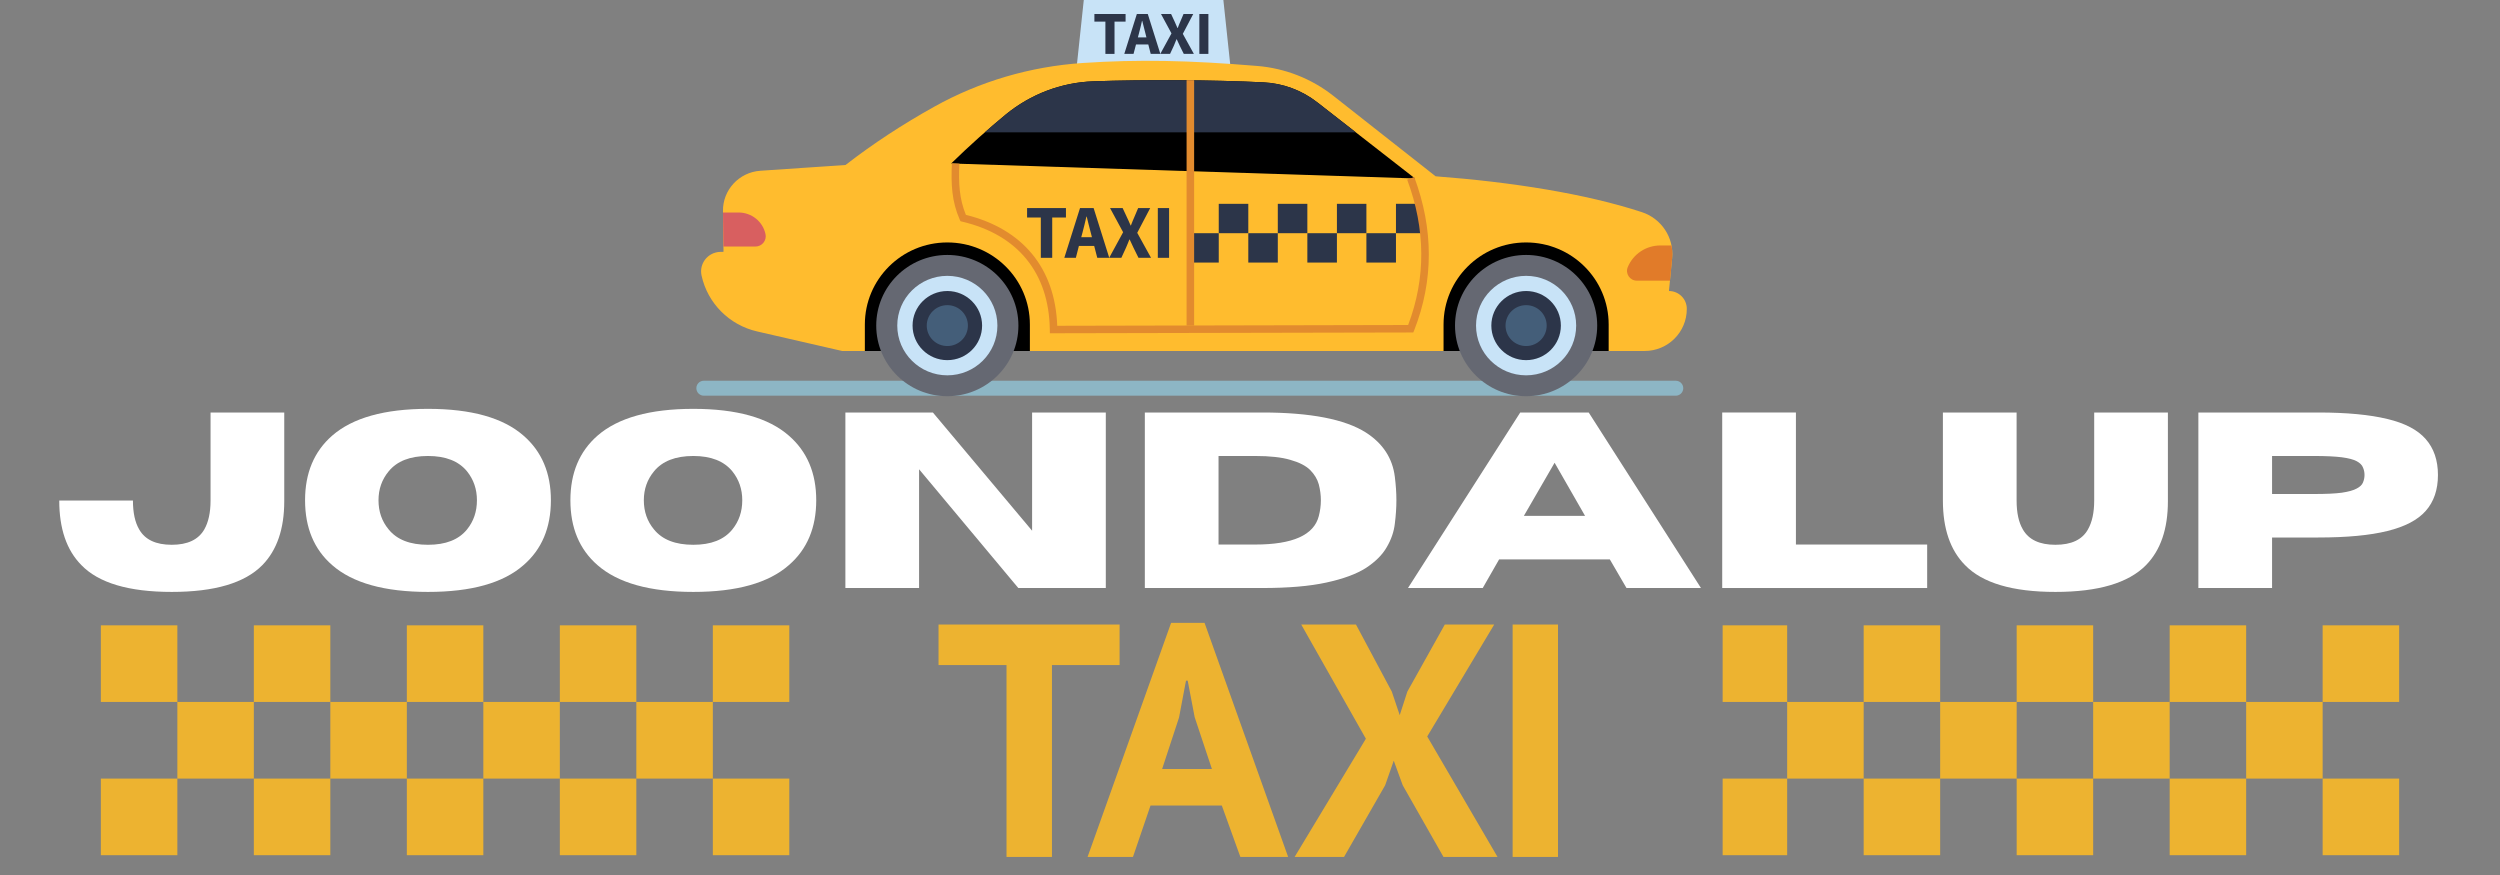 <svg xmlns="http://www.w3.org/2000/svg" xmlns:xlink="http://www.w3.org/1999/xlink" width="200" zoomAndPan="magnify" viewBox="0 0 150 52.5" height="70" preserveAspectRatio="xMidYMid meet" version="1.0"><rect x="0" y="0" width="150" height="52.5" fill="#808080" stroke="none"/><defs><g/><clipPath id="5e0aee6dc0"><path d="M 6 37.363 L 144 37.363 L 144 51.48 L 6 51.48 Z M 6 37.363 " clip-rule="nonzero"/></clipPath><clipPath id="5b12aaedb8"><path d="M 41.777 22 L 101 22 L 101 23.773 L 41.777 23.773 Z M 41.777 22 " clip-rule="nonzero"/></clipPath><clipPath id="afa63de980"><path d="M 42.059 3.645 L 101.207 3.645 L 101.207 21.062 L 42.059 21.062 Z M 42.059 3.645 " clip-rule="nonzero"/></clipPath><clipPath id="a7c9a6de61"><path d="M 87.297 15.281 L 95.84 15.281 L 95.84 23.773 L 87.297 23.773 Z M 87.297 15.281 " clip-rule="nonzero"/></clipPath><clipPath id="63827d9a05"><path d="M 52.562 15.281 L 61.121 15.281 L 61.121 23.773 L 52.562 23.773 Z M 52.562 15.281 " clip-rule="nonzero"/></clipPath></defs><g clip-path="url(#5e0aee6dc0)"><path fill="#edb330" d="M 130.18 42.117 L 130.18 46.715 L 125.59 46.715 L 125.59 42.117 Z M 125.59 37.52 L 121 37.52 L 121 42.117 L 125.59 42.117 Z M 143.949 37.52 L 139.359 37.52 L 139.359 42.117 L 143.949 42.117 Z M 107.23 42.117 L 107.23 46.715 L 111.82 46.715 L 111.82 42.117 Z M 111.82 51.312 L 116.41 51.312 L 116.41 46.715 L 111.82 46.715 Z M 103.359 51.312 L 107.23 51.312 L 107.23 46.715 L 103.359 46.715 Z M 103.359 37.52 L 103.359 42.117 L 107.23 42.117 L 107.23 37.52 Z M 116.41 37.52 L 111.82 37.52 L 111.82 42.117 L 116.41 42.117 Z M 116.41 42.117 L 116.41 46.715 L 121 46.715 L 121 42.117 Z M 134.77 37.52 L 130.18 37.52 L 130.18 42.117 L 134.77 42.117 Z M 121 51.312 L 125.59 51.312 L 125.59 46.715 L 121 46.715 Z M 134.77 42.117 L 134.77 46.715 L 139.359 46.715 L 139.359 42.117 Z M 143.949 51.312 L 143.949 46.715 L 139.359 46.715 L 139.359 51.312 Z M 130.18 51.312 L 134.77 51.312 L 134.77 46.715 L 130.18 46.715 Z M 19.82 42.117 L 19.82 46.715 L 24.41 46.715 L 24.41 42.117 Z M 19.82 37.52 L 15.23 37.52 L 15.23 42.117 L 19.82 42.117 Z M 29 37.52 L 24.41 37.52 L 24.41 42.117 L 29 42.117 Z M 38.18 37.52 L 33.59 37.52 L 33.59 42.117 L 38.18 42.117 Z M 29 42.117 L 29 46.715 L 33.59 46.715 L 33.59 42.117 Z M 33.59 51.312 L 38.18 51.312 L 38.18 46.715 L 33.59 46.715 Z M 47.359 51.312 L 47.359 46.715 L 42.77 46.715 L 42.77 51.312 Z M 24.41 51.312 L 29 51.312 L 29 46.715 L 24.41 46.715 Z M 6.051 37.52 L 6.051 42.117 L 10.641 42.117 L 10.641 37.52 Z M 6.051 51.312 L 10.641 51.312 L 10.641 46.715 L 6.051 46.715 Z M 15.23 51.312 L 19.82 51.312 L 19.82 46.715 L 15.23 46.715 Z M 10.641 42.117 L 10.641 46.715 L 15.23 46.715 L 15.23 42.117 Z M 47.359 37.52 L 42.77 37.52 L 42.77 42.117 L 47.359 42.117 Z M 38.18 42.117 L 38.18 46.715 L 42.77 46.715 L 42.77 42.117 Z M 67.176 37.473 L 56.312 37.473 L 56.312 39.902 L 60.391 39.902 L 60.391 51.418 L 63.117 51.418 L 63.117 39.902 L 67.176 39.902 Z M 72.273 37.371 L 77.289 51.418 L 74.422 51.418 L 73.309 48.332 L 69.031 48.332 L 67.977 51.418 L 65.254 51.418 L 70.266 37.371 Z M 72.715 46.141 L 71.68 43.031 L 71.262 40.84 L 71.16 40.84 L 70.742 43.051 L 69.727 46.141 Z M 90.758 37.473 L 90.758 51.418 L 93.48 51.418 L 93.48 37.473 Z M 89.652 37.473 L 86.688 37.473 L 84.441 41.496 L 83.984 42.91 L 83.508 41.496 L 81.359 37.473 L 78.074 37.473 L 81.953 44.324 L 77.676 51.418 L 80.641 51.418 L 83.109 47.117 L 83.625 45.641 L 84.164 47.117 L 86.609 51.418 L 89.852 51.418 L 85.633 44.188 Z M 89.652 37.473 " fill-opacity="1" fill-rule="nonzero"/></g><g fill="#ffffff" fill-opacity="1"><g transform="translate(3.117, 35.281)"><g><path d="M 7.188 0.234 C 4.613 0.234 2.805 -0.301 1.766 -1.375 C 0.879 -2.27 0.438 -3.562 0.438 -5.25 L 4.859 -5.25 C 4.859 -4.52 4.984 -3.941 5.234 -3.516 C 5.586 -2.898 6.238 -2.594 7.188 -2.594 C 8.133 -2.594 8.785 -2.898 9.141 -3.516 C 9.391 -3.953 9.516 -4.531 9.516 -5.25 L 9.516 -10.531 L 13.938 -10.531 L 13.938 -5.203 C 13.938 -3.547 13.5 -2.27 12.625 -1.375 C 11.57 -0.301 9.758 0.234 7.188 0.234 Z M 7.188 0.234 "/></g></g></g><g fill="#ffffff" fill-opacity="1"><g transform="translate(17.71, 35.281)"><g><path d="M 7.969 0.234 C 5.363 0.234 3.445 -0.301 2.219 -1.375 C 1.133 -2.32 0.594 -3.617 0.594 -5.266 C 0.594 -6.898 1.133 -8.191 2.219 -9.141 C 3.445 -10.211 5.363 -10.75 7.969 -10.75 C 10.57 -10.75 12.484 -10.211 13.703 -9.141 C 14.797 -8.191 15.344 -6.898 15.344 -5.266 C 15.344 -3.617 14.797 -2.32 13.703 -1.375 C 12.484 -0.301 10.57 0.234 7.969 0.234 Z M 7.969 -2.594 C 9.031 -2.594 9.812 -2.898 10.312 -3.516 C 10.707 -4.004 10.906 -4.586 10.906 -5.266 C 10.906 -5.93 10.707 -6.508 10.312 -7 C 9.812 -7.613 9.031 -7.922 7.969 -7.922 C 6.895 -7.922 6.109 -7.613 5.609 -7 C 5.203 -6.508 5 -5.93 5 -5.266 C 5 -4.586 5.203 -4.004 5.609 -3.516 C 6.109 -2.898 6.895 -2.594 7.969 -2.594 Z M 7.969 -2.594 "/></g></g></g><g fill="#ffffff" fill-opacity="1"><g transform="translate(33.63, 35.281)"><g><path d="M 7.969 0.234 C 5.363 0.234 3.445 -0.301 2.219 -1.375 C 1.133 -2.32 0.594 -3.617 0.594 -5.266 C 0.594 -6.898 1.133 -8.191 2.219 -9.141 C 3.445 -10.211 5.363 -10.75 7.969 -10.75 C 10.57 -10.75 12.484 -10.211 13.703 -9.141 C 14.797 -8.191 15.344 -6.898 15.344 -5.266 C 15.344 -3.617 14.797 -2.32 13.703 -1.375 C 12.484 -0.301 10.57 0.234 7.969 0.234 Z M 7.969 -2.594 C 9.031 -2.594 9.812 -2.898 10.312 -3.516 C 10.707 -4.004 10.906 -4.586 10.906 -5.266 C 10.906 -5.93 10.707 -6.508 10.312 -7 C 9.812 -7.613 9.031 -7.922 7.969 -7.922 C 6.895 -7.922 6.109 -7.613 5.609 -7 C 5.203 -6.508 5 -5.93 5 -5.266 C 5 -4.586 5.203 -4.004 5.609 -3.516 C 6.109 -2.898 6.895 -2.594 7.969 -2.594 Z M 7.969 -2.594 "/></g></g></g><g fill="#ffffff" fill-opacity="1"><g transform="translate(49.551, 35.281)"><g><path d="M 16.797 0 L 11.547 0 L 5.594 -7.125 L 5.594 0 L 1.172 0 L 1.172 -10.531 L 6.422 -10.531 L 12.375 -3.438 L 12.375 -10.531 L 16.797 -10.531 Z M 16.797 0 "/></g></g></g><g fill="#ffffff" fill-opacity="1"><g transform="translate(67.518, 35.281)"><g><path d="M 8.219 0 L 1.172 0 L 1.172 -10.531 L 8.219 -10.531 C 11.102 -10.531 13.176 -10.129 14.438 -9.328 C 15.457 -8.672 16.035 -7.785 16.172 -6.672 C 16.234 -6.18 16.266 -5.711 16.266 -5.266 C 16.266 -4.816 16.234 -4.348 16.172 -3.859 C 16.117 -3.379 15.957 -2.91 15.688 -2.453 C 15.426 -1.992 15.008 -1.578 14.438 -1.203 C 13.863 -0.836 13.07 -0.547 12.062 -0.328 C 11.062 -0.109 9.781 0 8.219 0 Z M 7.797 -2.609 C 10.047 -2.609 11.316 -3.176 11.609 -4.312 C 11.691 -4.625 11.734 -4.941 11.734 -5.266 C 11.734 -5.586 11.691 -5.906 11.609 -6.219 C 11.523 -6.531 11.352 -6.816 11.094 -7.078 C 10.832 -7.336 10.438 -7.539 9.906 -7.688 C 9.383 -7.844 8.68 -7.922 7.797 -7.922 L 5.594 -7.922 L 5.594 -2.609 Z M 7.797 -2.609 "/></g></g></g><g fill="#ffffff" fill-opacity="1"><g transform="translate(84.37, 35.281)"><g><path d="M 17.688 0 L 13.219 0 L 12.219 -1.719 L 5.578 -1.719 L 4.594 0 L 0.109 0 L 6.844 -10.531 L 10.953 -10.531 Z M 10.734 -4.328 L 8.906 -7.516 L 7.062 -4.328 Z M 10.734 -4.328 "/></g></g></g><g fill="#ffffff" fill-opacity="1"><g transform="translate(102.161, 35.281)"><g><path d="M 13.469 0 L 1.172 0 L 1.172 -10.531 L 5.594 -10.531 L 5.594 -2.609 L 13.469 -2.609 Z M 13.469 0 "/></g></g></g><g fill="#ffffff" fill-opacity="1"><g transform="translate(115.918, 35.281)"><g><path d="M 7.406 0.234 C 4.832 0.234 3.023 -0.301 1.984 -1.375 C 1.098 -2.27 0.656 -3.562 0.656 -5.25 L 0.656 -10.531 L 5.078 -10.531 L 5.078 -5.25 C 5.078 -4.52 5.203 -3.941 5.453 -3.516 C 5.805 -2.898 6.457 -2.594 7.406 -2.594 C 8.363 -2.594 9.016 -2.898 9.359 -3.516 C 9.609 -3.953 9.734 -4.531 9.734 -5.25 L 9.734 -10.531 L 14.156 -10.531 L 14.156 -5.203 C 14.156 -3.547 13.719 -2.27 12.844 -1.375 C 11.789 -0.301 9.977 0.234 7.406 0.234 Z M 7.406 0.234 "/></g></g></g><g fill="#ffffff" fill-opacity="1"><g transform="translate(130.73, 35.281)"><g><path d="M 5.594 0 L 1.172 0 L 1.172 -10.531 L 8.359 -10.531 C 10.078 -10.531 11.461 -10.398 12.516 -10.141 C 13.566 -9.891 14.332 -9.488 14.812 -8.938 C 15.301 -8.383 15.547 -7.664 15.547 -6.781 C 15.547 -5.895 15.301 -5.176 14.812 -4.625 C 14.332 -4.082 13.566 -3.68 12.516 -3.422 C 11.461 -3.16 10.078 -3.031 8.359 -3.031 L 5.594 -3.031 Z M 5.594 -5.641 L 8.125 -5.641 C 8.82 -5.641 9.375 -5.664 9.781 -5.719 C 10.188 -5.781 10.484 -5.863 10.672 -5.969 C 10.867 -6.07 10.992 -6.191 11.047 -6.328 C 11.109 -6.473 11.141 -6.625 11.141 -6.781 C 11.141 -6.945 11.109 -7.098 11.047 -7.234 C 10.992 -7.379 10.867 -7.504 10.672 -7.609 C 10.484 -7.711 10.188 -7.789 9.781 -7.844 C 9.375 -7.895 8.82 -7.922 8.125 -7.922 L 5.594 -7.922 Z M 5.594 -5.641 "/></g></g></g><g clip-path="url(#5b12aaedb8)"><path fill="#8db6c5" d="M 100.547 23.742 L 42.23 23.742 C 41.98 23.742 41.781 23.539 41.781 23.293 C 41.781 23.043 41.98 22.844 42.23 22.844 L 100.547 22.844 C 100.793 22.844 100.996 23.043 100.996 23.293 C 100.996 23.539 100.793 23.742 100.547 23.742 " fill-opacity="1" fill-rule="nonzero"/></g><path fill="#c8e3f7" d="M 64.574 4.258 L 73.855 4.258 L 73.402 0 L 65.027 0 L 64.574 4.258 " fill-opacity="1" fill-rule="nonzero"/><path fill="#2c3549" d="M 66.324 1.297 L 65.664 1.297 L 65.664 0.84 L 67.535 0.84 L 67.535 1.297 L 66.871 1.297 L 66.871 3.234 L 66.324 3.234 L 66.324 1.297 " fill-opacity="1" fill-rule="nonzero"/><path fill="#2c3549" d="M 68.273 2.242 L 68.785 2.242 L 68.73 2.023 C 68.664 1.785 68.598 1.5 68.535 1.254 L 68.52 1.254 C 68.461 1.504 68.398 1.785 68.332 2.023 Z M 68.211 0.84 L 68.867 0.84 L 69.621 3.234 L 69.043 3.234 L 68.898 2.668 L 68.16 2.668 L 68.012 3.234 L 67.457 3.234 L 68.211 0.84 " fill-opacity="1" fill-rule="nonzero"/><path fill="#2c3549" d="M 70.289 2.004 L 69.66 0.84 L 70.266 0.84 L 70.477 1.293 C 70.531 1.402 70.582 1.527 70.648 1.68 L 70.664 1.68 C 70.719 1.527 70.773 1.402 70.82 1.293 L 71.012 0.84 L 71.594 0.84 L 70.969 2.031 L 71.633 3.234 L 71.027 3.234 L 70.785 2.746 C 70.727 2.621 70.672 2.5 70.605 2.355 L 70.59 2.355 C 70.535 2.5 70.48 2.621 70.43 2.746 L 70.203 3.234 L 69.617 3.234 L 70.289 2.004 " fill-opacity="1" fill-rule="nonzero"/><path fill="#2c3549" d="M 71.961 0.84 L 72.504 0.84 L 72.504 3.234 L 71.961 3.234 L 71.961 0.84 " fill-opacity="1" fill-rule="nonzero"/><g clip-path="url(#afa63de980)"><path fill="#ffbc2e" d="M 98.676 21.059 L 50.531 21.059 L 45.43 19.887 C 43.758 19.504 42.457 18.199 42.094 16.535 C 41.934 15.812 42.477 15.129 43.219 15.113 L 43.41 15.109 L 43.379 12.664 C 43.359 11.395 44.348 10.332 45.621 10.246 L 50.734 9.898 C 52.395 8.609 54.176 7.449 56.055 6.402 C 58.781 4.883 61.816 3.992 64.938 3.781 C 68.297 3.555 71.305 3.617 75.434 3.957 C 77.098 4.094 78.688 4.715 79.996 5.746 L 86.137 10.578 C 90.73 10.926 95.141 11.625 98.496 12.723 C 99.688 13.109 100.449 14.258 100.328 15.496 L 100.137 17.461 C 100.727 17.461 101.207 17.938 101.207 18.523 L 101.207 18.543 C 101.207 19.934 100.074 21.059 98.676 21.059 " fill-opacity="1" fill-rule="nonzero"/></g><path fill="#2c3549" d="M 71.352 15.754 L 73.125 15.754 L 73.125 13.992 L 71.352 13.992 L 71.352 15.754 " fill-opacity="1" fill-rule="nonzero"/><path fill="#2c3549" d="M 73.125 13.992 L 74.898 13.992 L 74.898 12.23 L 73.125 12.23 L 73.125 13.992 " fill-opacity="1" fill-rule="nonzero"/><path fill="#2c3549" d="M 74.898 15.754 L 76.668 15.754 L 76.668 13.992 L 74.898 13.992 L 74.898 15.754 " fill-opacity="1" fill-rule="nonzero"/><path fill="#2c3549" d="M 76.668 13.992 L 78.441 13.992 L 78.441 12.23 L 76.668 12.23 L 76.668 13.992 " fill-opacity="1" fill-rule="nonzero"/><path fill="#2c3549" d="M 78.441 15.754 L 80.215 15.754 L 80.215 13.992 L 78.441 13.992 L 78.441 15.754 " fill-opacity="1" fill-rule="nonzero"/><path fill="#2c3549" d="M 80.215 13.992 L 81.984 13.992 L 81.984 12.23 L 80.215 12.23 L 80.215 13.992 " fill-opacity="1" fill-rule="nonzero"/><path fill="#2c3549" d="M 81.984 15.754 L 83.758 15.754 L 83.758 13.992 L 81.984 13.992 L 81.984 15.754 " fill-opacity="1" fill-rule="nonzero"/><path fill="#2c3549" d="M 83.758 13.992 L 85.527 13.992 L 85.078 12.23 L 83.758 12.23 L 83.758 13.992 " fill-opacity="1" fill-rule="nonzero"/><path fill="#e17b29" d="M 100.285 14.727 L 99.625 14.727 C 98.773 14.727 98.004 15.23 97.672 16.012 L 97.668 16.02 C 97.5 16.41 97.789 16.84 98.211 16.84 L 100.199 16.84 L 100.328 15.496 C 100.355 15.23 100.336 14.973 100.285 14.727 " fill-opacity="1" fill-rule="nonzero"/><path fill="#d85f60" d="M 44.312 12.75 L 43.379 12.75 L 43.406 14.793 L 45.324 14.793 C 45.719 14.793 46.016 14.43 45.93 14.043 C 45.766 13.285 45.09 12.75 44.312 12.75 " fill-opacity="1" fill-rule="nonzero"/><path fill="#000000" d="M 84.898 10.707 L 79.039 6.141 C 78.117 5.422 76.996 5 75.824 4.941 C 72.789 4.789 68.637 4.77 65.594 4.879 C 63.672 4.949 61.832 5.652 60.344 6.871 C 59.266 7.758 58.176 8.73 57.07 9.809 L 84.898 10.707 " fill-opacity="1" fill-rule="nonzero"/><path fill="#2c3549" d="M 81.348 7.941 L 79.039 6.141 C 78.117 5.422 76.996 5 75.824 4.941 C 72.789 4.789 68.637 4.77 65.594 4.879 C 63.672 4.949 61.832 5.652 60.344 6.871 C 59.93 7.215 59.508 7.574 59.09 7.941 L 81.348 7.941 " fill-opacity="1" fill-rule="nonzero"/><path fill="#000000" d="M 91.566 14.547 C 94.301 14.547 96.52 16.75 96.52 19.469 L 96.52 21.059 L 86.613 21.059 L 86.613 19.469 C 86.613 16.75 88.832 14.547 91.566 14.547 " fill-opacity="1" fill-rule="nonzero"/><g clip-path="url(#a7c9a6de61)"><path fill="#656872" d="M 87.301 19.535 C 87.301 17.195 89.211 15.297 91.566 15.297 C 93.922 15.297 95.832 17.195 95.832 19.535 C 95.832 21.875 93.922 23.773 91.566 23.773 C 89.211 23.773 87.301 21.875 87.301 19.535 " fill-opacity="1" fill-rule="nonzero"/></g><path fill="#c8e3f7" d="M 88.562 19.535 C 88.562 17.887 89.91 16.551 91.566 16.551 C 93.227 16.551 94.57 17.887 94.57 19.535 C 94.57 21.184 93.227 22.52 91.566 22.52 C 89.91 22.52 88.562 21.184 88.562 19.535 " fill-opacity="1" fill-rule="nonzero"/><path fill="#2c3549" d="M 89.48 19.535 C 89.48 18.391 90.414 17.461 91.566 17.461 C 92.719 17.461 93.652 18.391 93.652 19.535 C 93.652 20.68 92.719 21.609 91.566 21.609 C 90.414 21.609 89.48 20.68 89.48 19.535 " fill-opacity="1" fill-rule="nonzero"/><path fill="#445e79" d="M 90.332 19.535 C 90.332 18.859 90.883 18.309 91.566 18.309 C 92.25 18.309 92.801 18.859 92.801 19.535 C 92.801 20.215 92.25 20.762 91.566 20.762 C 90.883 20.762 90.332 20.215 90.332 19.535 " fill-opacity="1" fill-rule="nonzero"/><path fill="#000000" d="M 56.84 14.547 C 59.574 14.547 61.793 16.75 61.793 19.469 L 61.793 21.059 L 51.891 21.059 L 51.891 19.469 C 51.891 16.75 54.105 14.547 56.84 14.547 " fill-opacity="1" fill-rule="nonzero"/><g clip-path="url(#63827d9a05)"><path fill="#656872" d="M 52.574 19.535 C 52.574 17.195 54.484 15.297 56.84 15.297 C 59.195 15.297 61.105 17.195 61.105 19.535 C 61.105 21.875 59.195 23.773 56.84 23.773 C 54.484 23.773 52.574 21.875 52.574 19.535 " fill-opacity="1" fill-rule="nonzero"/></g><path fill="#c8e3f7" d="M 53.836 19.535 C 53.836 17.887 55.184 16.551 56.84 16.551 C 58.5 16.551 59.844 17.887 59.844 19.535 C 59.844 21.184 58.5 22.52 56.84 22.52 C 55.184 22.52 53.836 21.184 53.836 19.535 " fill-opacity="1" fill-rule="nonzero"/><path fill="#2c3549" d="M 54.754 19.535 C 54.754 18.391 55.688 17.461 56.84 17.461 C 57.992 17.461 58.926 18.391 58.926 19.535 C 58.926 20.68 57.992 21.609 56.84 21.609 C 55.688 21.609 54.754 20.68 54.754 19.535 " fill-opacity="1" fill-rule="nonzero"/><path fill="#445e79" d="M 55.605 19.535 C 55.605 18.859 56.156 18.309 56.84 18.309 C 57.523 18.309 58.074 18.859 58.074 19.535 C 58.074 20.215 57.523 20.762 56.84 20.762 C 56.156 20.762 55.605 20.215 55.605 19.535 " fill-opacity="1" fill-rule="nonzero"/><path fill="#e28b2e" d="M 62.992 19.996 L 62.988 19.773 C 62.941 16.387 61.078 14.09 57.738 13.301 L 57.629 13.273 L 57.582 13.172 C 57.109 12.09 57.055 11.078 57.113 9.801 L 57.562 9.82 C 57.508 10.996 57.559 11.926 57.953 12.891 C 61.371 13.738 63.309 16.094 63.434 19.547 L 84.488 19.5 C 85.559 16.68 85.539 13.746 84.43 10.777 L 84.855 10.621 C 86.02 13.746 86.02 16.836 84.855 19.809 L 84.797 19.949 L 62.992 19.996 " fill-opacity="1" fill-rule="nonzero"/><path fill="#e28b2e" d="M 71.648 19.535 L 71.195 19.535 L 71.195 4.809 L 71.648 4.809 L 71.648 19.535 " fill-opacity="1" fill-rule="nonzero"/><path fill="#2c3549" d="M 62.449 13.051 L 61.625 13.051 L 61.625 12.484 L 63.957 12.484 L 63.957 13.051 L 63.133 13.051 L 63.133 15.469 L 62.449 15.469 L 62.449 13.051 " fill-opacity="1" fill-rule="nonzero"/><path fill="#2c3549" d="M 64.875 14.23 L 65.516 14.23 L 65.445 13.957 C 65.363 13.66 65.281 13.309 65.203 12.996 L 65.184 12.996 C 65.109 13.312 65.031 13.66 64.949 13.957 Z M 64.801 12.484 L 65.617 12.484 L 66.555 15.469 L 65.836 15.469 L 65.652 14.758 L 64.734 14.758 L 64.551 15.469 L 63.859 15.469 L 64.801 12.484 " fill-opacity="1" fill-rule="nonzero"/><path fill="#2c3549" d="M 67.387 13.934 L 66.602 12.484 L 67.359 12.484 L 67.621 13.047 C 67.691 13.184 67.754 13.34 67.836 13.527 L 67.855 13.527 C 67.926 13.34 67.988 13.184 68.051 13.047 L 68.289 12.484 L 69.012 12.484 L 68.234 13.969 L 69.062 15.469 L 68.309 15.469 L 68.008 14.859 C 67.934 14.703 67.863 14.555 67.781 14.371 L 67.762 14.371 C 67.695 14.555 67.625 14.703 67.562 14.859 L 67.281 15.469 L 66.551 15.469 L 67.387 13.934 " fill-opacity="1" fill-rule="nonzero"/><path fill="#2c3549" d="M 69.469 12.484 L 70.145 12.484 L 70.145 15.469 L 69.469 15.469 L 69.469 12.484 " fill-opacity="1" fill-rule="nonzero"/></svg>